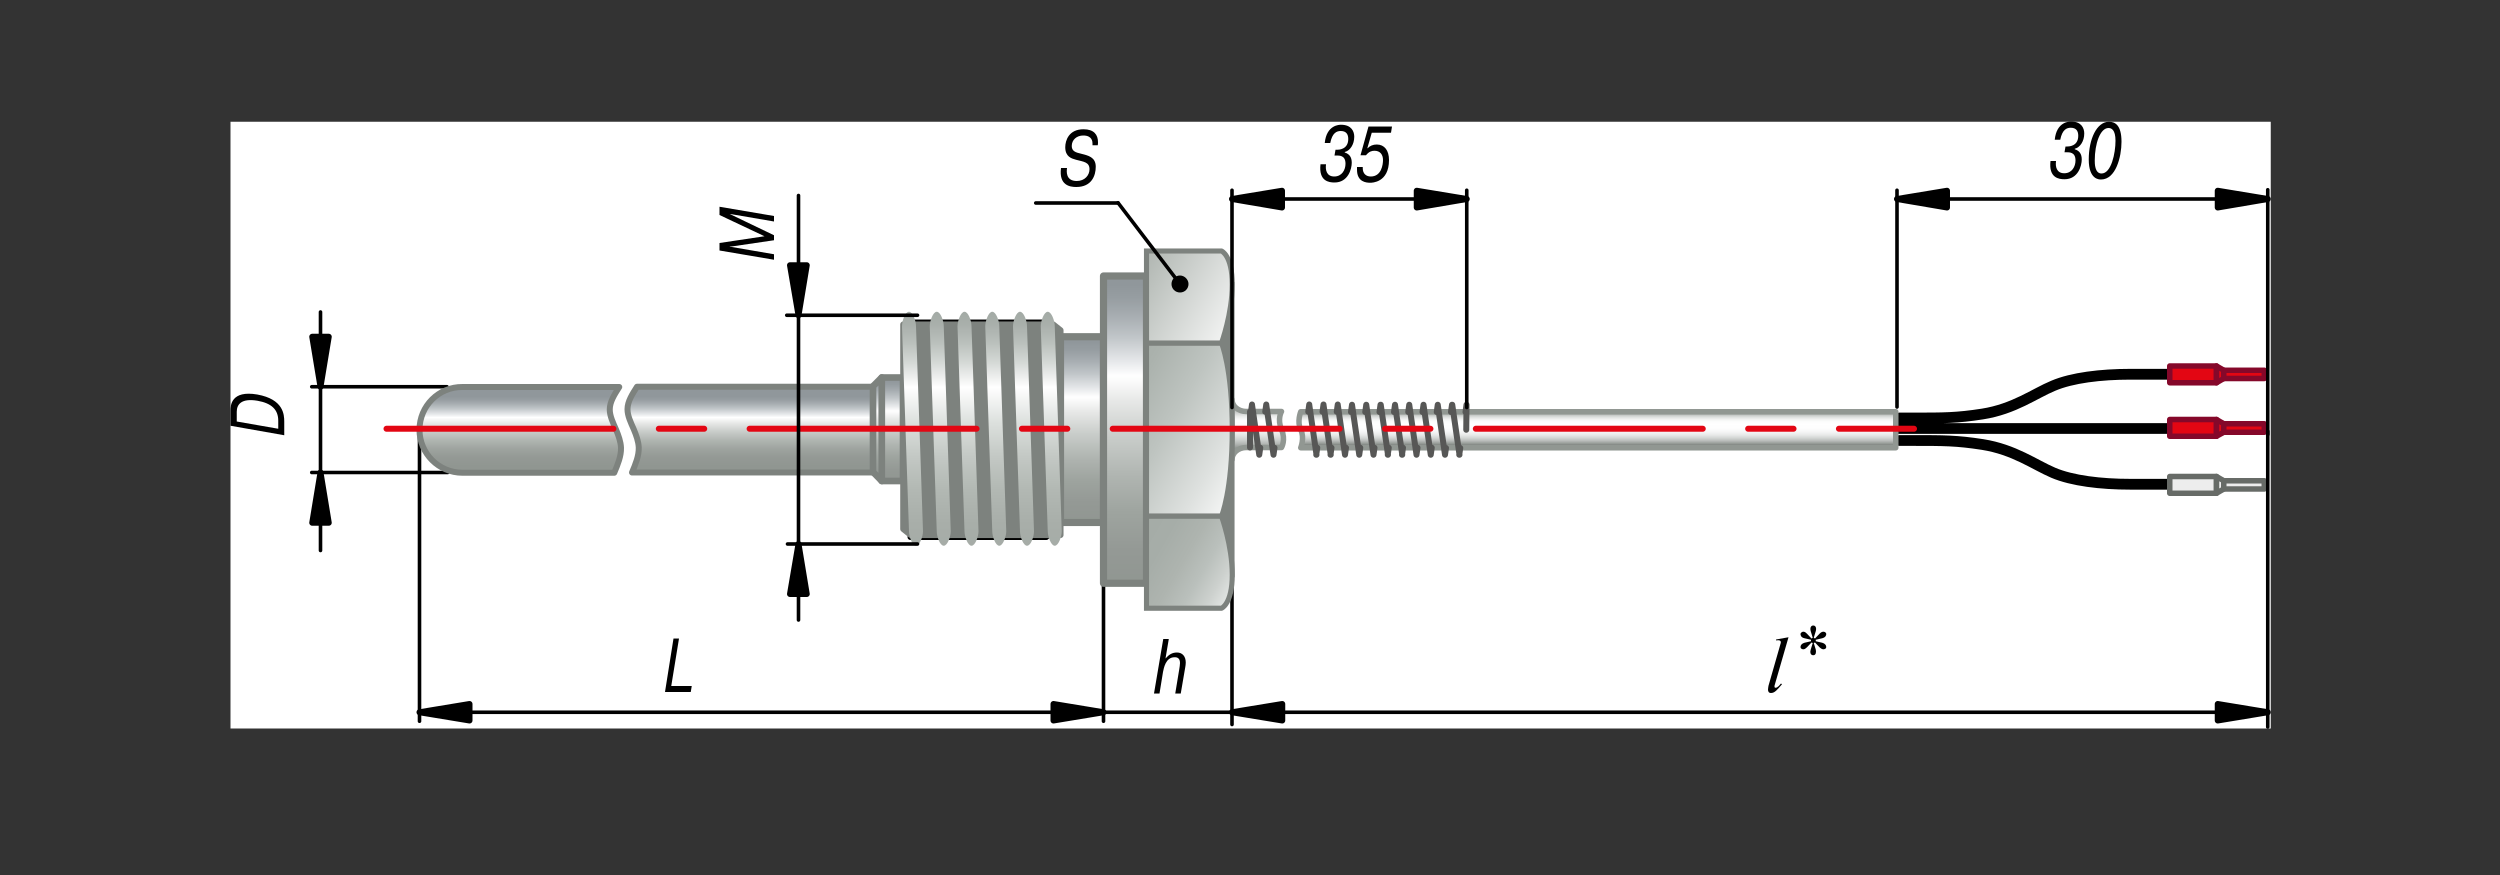 <?xml version="1.0" encoding="UTF-8"?> <svg xmlns="http://www.w3.org/2000/svg" xmlns:xlink="http://www.w3.org/1999/xlink" version="1.1" id="Слой_1" x="0px" y="0px" width="1000px" height="350px" viewBox="0 0 1000 350" xml:space="preserve"><rect x="0" y="0" width="1000" height="350" fill="#333333" stroke="none"/> <rect x="92.2" y="48.7" fill-rule="evenodd" clip-rule="evenodd" fill="#FFFFFF" width="816.1" height="242.7"></rect> <g> <path fill="none" stroke="#000000" stroke-width="4.313" stroke-linecap="round" stroke-linejoin="round" stroke-miterlimit="10" d=" M759.8,176.2h5.4c12.3,0,17.5,0,27.8,1.6c12.7,2,20.8,8.1,28.3,11.3c7.5,3.2,19,4.6,30.8,4.6h15.9 M759.8,167.2h5.4 c12.3,0,17.5,0,27.8-1.6c12.7-2,20.8-8.2,28.3-11.3c7.5-3.2,19-4.6,30.8-4.6h15.9 M757.8,171.4h110.1"></path> <g> <polygon fill="#EDEDED" points="867.9,197.3 886.6,197.3 886.6,197.2 886.6,190.6 867.9,190.6 "></polygon> <polygon fill="none" stroke="#676B67" stroke-width="2.199" stroke-linecap="round" stroke-linejoin="round" stroke-miterlimit="10" points=" 867.9,197.3 886.6,197.3 886.6,197.2 886.6,190.6 867.9,190.6 "></polygon> <polygon fill="#EDEDED" points="889.5,192.3 886.6,190.6 886.6,197.3 889.5,195.6 889.5,195 "></polygon> <polygon fill="none" stroke="#676B67" stroke-width="2.199" stroke-linecap="round" stroke-linejoin="round" stroke-miterlimit="10" points=" 889.5,192.3 886.6,190.6 886.6,197.3 889.5,195.6 889.5,195 "></polygon> <polyline fill="#EDEDED" points="889.5,195.6 905.7,195.6 905.7,195 905.7,192.3 889.5,192.3 889.5,195 "></polyline> <polyline fill="none" stroke="#676B67" stroke-width="2.199" stroke-linecap="round" stroke-linejoin="round" stroke-miterlimit="10" points=" 889.5,195.6 905.7,195.6 905.7,195 905.7,192.3 889.5,192.3 889.5,195 "></polyline> </g> <polygon fill="#E30613" points="867.9,167.8 886.6,167.8 886.6,168 886.6,174.5 867.9,174.5 "></polygon> <polygon fill="none" stroke="#85082A" stroke-width="2.199" stroke-linecap="round" stroke-linejoin="round" stroke-miterlimit="10" points=" 867.9,167.8 886.6,167.8 886.6,168 886.6,174.5 867.9,174.5 "></polygon> <polygon fill="#E30613" points="889.5,172.9 886.6,174.5 886.6,167.8 889.5,169.5 889.5,170.1 "></polygon> <polygon fill="none" stroke="#85082A" stroke-width="2.199" stroke-linecap="round" stroke-linejoin="round" stroke-miterlimit="10" points=" 889.5,172.9 886.6,174.5 886.6,167.8 889.5,169.5 889.5,170.1 "></polygon> <polyline fill="#E30613" points="889.5,169.5 905.7,169.5 905.7,170.1 905.7,172.9 889.5,172.9 889.5,170.1 "></polyline> <polyline fill="none" stroke="#85082A" stroke-width="2.199" stroke-linecap="round" stroke-linejoin="round" stroke-miterlimit="10" points=" 889.5,169.5 905.7,169.5 905.7,170.1 905.7,172.9 889.5,172.9 889.5,170.1 "></polyline> <polygon fill="#E30613" points="867.9,146.4 886.6,146.4 886.6,146.5 886.6,153.1 867.9,153.1 "></polygon> <polygon fill="none" stroke="#85082A" stroke-width="2.199" stroke-linecap="round" stroke-linejoin="round" stroke-miterlimit="10" points=" 867.9,146.4 886.6,146.4 886.6,146.5 886.6,153.1 867.9,153.1 "></polygon> <polygon fill="#E30613" points="889.5,151.4 886.6,153.1 886.6,146.4 889.5,148.1 889.5,148.7 "></polygon> <polygon fill="none" stroke="#85082A" stroke-width="2.199" stroke-linecap="round" stroke-linejoin="round" stroke-miterlimit="10" points=" 889.5,151.4 886.6,153.1 886.6,146.4 889.5,148.1 889.5,148.7 "></polygon> <polyline fill="#E30613" points="889.5,148.1 905.7,148.1 905.7,148.7 905.7,151.4 889.5,151.4 889.5,148.7 "></polyline> <polyline fill="none" stroke="#85082A" stroke-width="2.199" stroke-linecap="round" stroke-linejoin="round" stroke-miterlimit="10" points=" 889.5,148.1 905.7,148.1 905.7,148.7 905.7,151.4 889.5,151.4 889.5,148.7 "></polyline> </g> <g> <g> <defs> <path id="SVGID_155_" d="M520.3,171.9c1.6,3.2,0,7.2,0,7.2h238v-14.4l-238,0C520.3,164.7,518.6,168.7,520.3,171.9"></path> </defs> <clipPath id="SVGID_2_"> <use xlink:href="#SVGID_155_" overflow="visible"></use> </clipPath> <linearGradient id="SVGID_4_" gradientUnits="userSpaceOnUse" x1="-417.541" y1="-1115.832" x2="-411.903" y2="-1115.832" gradientTransform="matrix(0 -2.564 -2.564 0 -2222.641 -891.503)"> <stop offset="0" style="stop-color:#7D827D"></stop> <stop offset="6.741600e-02" style="stop-color:#7D827E"></stop> <stop offset="0.123" style="stop-color:#9A9F9B"></stop> <stop offset="0.194" style="stop-color:#BABDBB"></stop> <stop offset="0.269" style="stop-color:#D3D6D4"></stop> <stop offset="0.347" style="stop-color:#E7E8E7"></stop> <stop offset="0.431" style="stop-color:#F4F5F5"></stop> <stop offset="0.524" style="stop-color:#FDFDFD"></stop> <stop offset="0.644" style="stop-color:#FFFFFF"></stop> <stop offset="0.714" style="stop-color:#FCFDFC"></stop> <stop offset="0.771" style="stop-color:#F4F5F4"></stop> <stop offset="0.824" style="stop-color:#E5E7E6"></stop> <stop offset="0.875" style="stop-color:#D1D4D2"></stop> <stop offset="0.923" style="stop-color:#B7BAB8"></stop> <stop offset="0.97" style="stop-color:#969B97"></stop> <stop offset="1" style="stop-color:#7D827E"></stop> </linearGradient> <rect x="518.6" y="164.7" clip-path="url(#SVGID_2_)" fill="url(#SVGID_4_)" width="239.7" height="14.5"></rect> </g> <g> <defs> <rect id="SVGID_158_" x="92.2" y="48.7" width="816.1" height="242.7"></rect> </defs> <clipPath id="SVGID_6_"> <use xlink:href="#SVGID_158_" overflow="visible"></use> </clipPath> <path clip-path="url(#SVGID_6_)" fill="none" stroke="#919792" stroke-width="2.199" stroke-linecap="round" stroke-linejoin="round" d=" M520.3,179.1h238v-14.4l-238,0c0,0-1.6,4,0,7.2C521.9,175.1,520.3,179.1,520.3,179.1z"></path> </g> <g> <defs> <path id="SVGID_160_" d="M492.8,183.9c0-2.7,2.6-4.8,5.7-4.8h14.1c0,0,1.8-3.1,0-7.2c-1.8-4.2,0-7.2,0-7.2l-14.1,0 c-3.2,0-5.7-2.2-5.7-4.8V183.9z"></path> </defs> <clipPath id="SVGID_8_"> <use xlink:href="#SVGID_160_" overflow="visible"></use> </clipPath> <linearGradient id="SVGID_10_" gradientUnits="userSpaceOnUse" x1="-170.534" y1="-1044.892" x2="-164.896" y2="-1044.892" gradientTransform="matrix(0 -4.273 -4.273 0 -3961.404 -544.793)"> <stop offset="0" style="stop-color:#7D827D"></stop> <stop offset="0.157" style="stop-color:#7D827E"></stop> <stop offset="0.185" style="stop-color:#8C918D"></stop> <stop offset="0.257" style="stop-color:#B0B4B1"></stop> <stop offset="0.33" style="stop-color:#CDD0CE"></stop> <stop offset="0.405" style="stop-color:#E3E5E3"></stop> <stop offset="0.481" style="stop-color:#F3F4F3"></stop> <stop offset="0.559" style="stop-color:#FCFCFC"></stop> <stop offset="0.644" style="stop-color:#FFFFFF"></stop> <stop offset="0.677" style="stop-color:#F9FAFA"></stop> <stop offset="0.723" style="stop-color:#EAEBEA"></stop> <stop offset="0.778" style="stop-color:#CFD2D0"></stop> <stop offset="0.84" style="stop-color:#ABAFAC"></stop> <stop offset="0.904" style="stop-color:#7D827D"></stop> <stop offset="1" style="stop-color:#7D827D"></stop> </linearGradient> <rect x="492.8" y="159.8" clip-path="url(#SVGID_8_)" fill="url(#SVGID_10_)" width="21.6" height="24.1"></rect> </g> <g> <defs> <rect id="SVGID_163_" x="92.2" y="48.7" width="816.1" height="242.7"></rect> </defs> <clipPath id="SVGID_12_"> <use xlink:href="#SVGID_163_" overflow="visible"></use> </clipPath> <path clip-path="url(#SVGID_12_)" fill="none" stroke="#919792" stroke-width="2.199" stroke-linecap="round" stroke-linejoin="round" d=" M492.8,159.8c0,2.7,2.6,4.8,5.7,4.8l14.1,0c0,0-1.8,3,0,7.2c1.8,4.2,0,7.2,0,7.2h-14.1c-3.2,0-5.7,2.2-5.7,4.8"></path> <line clip-path="url(#SVGID_12_)" fill="none" stroke="#000000" stroke-width="1.438" stroke-linecap="round" stroke-linejoin="round" x1="167.8" y1="284.9" x2="441.4" y2="284.9"></line> <polygon clip-path="url(#SVGID_12_)" points="124.9,134.7 131.5,134.7 128.2,154.7 "></polygon> <polygon clip-path="url(#SVGID_12_)" fill="none" stroke="#000000" stroke-width="2.396" stroke-linecap="round" stroke-linejoin="round" points=" 124.9,134.7 131.5,134.7 128.2,154.7 "></polygon> <path clip-path="url(#SVGID_12_)" fill="none" stroke="#000000" stroke-width="1.438" stroke-linecap="round" stroke-linejoin="round" d=" M178.8,154.7h-54.1 M179.1,189h-54.4 M128.2,124.8v95.4"></path> <polygon clip-path="url(#SVGID_12_)" points="124.9,209.1 131.5,209.1 128.2,189 "></polygon> <polygon clip-path="url(#SVGID_12_)" fill="none" stroke="#000000" stroke-width="2.396" stroke-linecap="round" stroke-linejoin="round" points=" 124.9,209.1 131.5,209.1 128.2,189 "></polygon> <line clip-path="url(#SVGID_12_)" fill="none" stroke="#000000" stroke-width="1.438" stroke-linecap="round" stroke-linejoin="round" x1="167.8" y1="171.9" x2="167.8" y2="288.5"></line> <polygon clip-path="url(#SVGID_12_)" points="187.8,281.6 187.8,288.2 167.8,284.9 "></polygon> <polygon clip-path="url(#SVGID_12_)" fill="none" stroke="#000000" stroke-width="2.396" stroke-linecap="round" stroke-linejoin="round" points=" 187.8,281.6 187.8,288.2 167.8,284.9 "></polygon> <polygon clip-path="url(#SVGID_12_)" points="421.4,281.6 421.4,288.2 441.4,284.9 "></polygon> <polygon clip-path="url(#SVGID_12_)" fill="none" stroke="#000000" stroke-width="2.396" stroke-linecap="round" stroke-linejoin="round" points=" 421.4,281.6 421.4,288.2 441.4,284.9 "></polygon> <path clip-path="url(#SVGID_12_)" fill="none" stroke="#000000" stroke-width="1.438" stroke-linecap="round" stroke-linejoin="round" d=" M441.4,284.9h465.7 M441.4,233.4v55.1"></path> <polygon clip-path="url(#SVGID_12_)" points="512.9,281.6 512.9,288.2 492.8,284.9 "></polygon> <polygon clip-path="url(#SVGID_12_)" fill="none" stroke="#000000" stroke-width="2.396" stroke-linecap="round" stroke-linejoin="round" points=" 512.9,281.6 512.9,288.2 492.8,284.9 "></polygon> <path clip-path="url(#SVGID_12_)" d="M467.5,255.7l-1.3,7.7c1.4-1.6,2.7-2.4,4.6-2.4c2.1,0,3.5,1.5,3.5,4c0,0.6-0.1,1.4-0.2,1.9 l-1.8,10.5h-2.2l1.6-9.7c0.1-0.6,0.3-1.9,0.3-2.5c0-2.4-1.7-2.3-2.2-2.3c-3.6,0-4.3,4.5-4.6,5.9l-1.4,8.6h-2.2l3.7-21.8H467.5z"></path> <path clip-path="url(#SVGID_12_)" fill="none" stroke="#000000" stroke-width="1.438" stroke-linecap="round" stroke-linejoin="round" d=" M907.1,172.5v118.3 M492.8,233.3v56.5"></path> <polygon clip-path="url(#SVGID_12_)" points="887.1,281.6 887.1,288.2 907.1,284.9 "></polygon> <polygon clip-path="url(#SVGID_12_)" fill="none" stroke="#000000" stroke-width="2.396" stroke-linecap="round" stroke-linejoin="round" points=" 887.1,281.6 887.1,288.2 907.1,284.9 "></polygon> <line clip-path="url(#SVGID_12_)" fill="none" stroke="#000000" stroke-width="1.438" stroke-linecap="round" stroke-linejoin="round" x1="907.1" y1="173.8" x2="907.1" y2="75.9"></line> </g> <g> <defs> <path id="SVGID_165_" d="M184.9,154.7c-9.5,0-17.2,7.7-17.2,17.2c0,9.5,7.7,17.2,17.2,17.2h60.7c1.4-3.3,2.8-6.7,2.7-10 c-0.1-2.4-1-4.9-2-7.3c-1.2-2.7-2.5-5.4-2.5-8c0-3.1,1.9-6,3.8-9H184.9z"></path> </defs> <clipPath id="SVGID_14_"> <use xlink:href="#SVGID_165_" overflow="visible"></use> </clipPath> <linearGradient id="SVGID_16_" gradientUnits="userSpaceOnUse" x1="-60.131" y1="-992.532" x2="-54.493" y2="-992.532" gradientTransform="matrix(0 -6.087 -6.087 0 -5832.974 -176.942)"> <stop offset="0" style="stop-color:#909691"></stop> <stop offset="7.909600e-02" style="stop-color:#909691"></stop> <stop offset="0.18" style="stop-color:#949995"></stop> <stop offset="0.28" style="stop-color:#9EA49F"></stop> <stop offset="0.379" style="stop-color:#B0B5B1"></stop> <stop offset="0.479" style="stop-color:#C8CCC9"></stop> <stop offset="0.578" style="stop-color:#E7E8E7"></stop> <stop offset="0.644" style="stop-color:#FFFFFF"></stop> <stop offset="0.683" style="stop-color:#E6E8EA"></stop> <stop offset="0.746" style="stop-color:#C1C6C9"></stop> <stop offset="0.804" style="stop-color:#A7ADB1"></stop> <stop offset="0.853" style="stop-color:#969DA1"></stop> <stop offset="0.887" style="stop-color:#90979B"></stop> <stop offset="1" style="stop-color:#90979B"></stop> </linearGradient> <rect x="167.8" y="154.7" clip-path="url(#SVGID_14_)" fill="url(#SVGID_16_)" width="80.6" height="34.3"></rect> </g> <g> <defs> <rect id="SVGID_168_" x="92.2" y="48.7" width="816.1" height="242.7"></rect> </defs> <clipPath id="SVGID_18_"> <use xlink:href="#SVGID_168_" overflow="visible"></use> </clipPath> <path clip-path="url(#SVGID_18_)" fill="none" stroke="#7D827E" stroke-width="2.396" stroke-linecap="round" stroke-linejoin="round" d=" M167.8,171.9c0,9.5,7.7,17.2,17.2,17.2h60.7c1.4-3.3,2.8-6.7,2.7-10c-0.1-2.4-1-4.9-2-7.3c-1.2-2.7-2.5-5.4-2.5-8 c0-3.1,1.9-6,3.8-9h-62.7C175.5,154.7,167.8,162.4,167.8,171.9"></path> </g> <g> <defs> <path id="SVGID_170_" d="M254.8,154.7c-1.9,3-3.8,5.9-3.8,9c0,2.6,1.3,5.3,2.5,8c1,2.4,1.9,4.9,2,7.3c0.1,3.3-1.3,6.7-2.7,10 h96.4v-34.3H254.8z"></path> </defs> <clipPath id="SVGID_20_"> <use xlink:href="#SVGID_170_" overflow="visible"></use> </clipPath> <linearGradient id="SVGID_22_" gradientUnits="userSpaceOnUse" x1="-60.131" y1="-1004.957" x2="-54.493" y2="-1004.957" gradientTransform="matrix(0 -6.087 -6.087 0 -5816.654 -176.942)"> <stop offset="0" style="stop-color:#909691"></stop> <stop offset="7.909600e-02" style="stop-color:#909691"></stop> <stop offset="0.18" style="stop-color:#949995"></stop> <stop offset="0.28" style="stop-color:#9EA49F"></stop> <stop offset="0.379" style="stop-color:#B0B5B1"></stop> <stop offset="0.479" style="stop-color:#C8CCC9"></stop> <stop offset="0.578" style="stop-color:#E7E8E7"></stop> <stop offset="0.644" style="stop-color:#FFFFFF"></stop> <stop offset="0.683" style="stop-color:#E6E8EA"></stop> <stop offset="0.746" style="stop-color:#C1C6C9"></stop> <stop offset="0.804" style="stop-color:#A7ADB1"></stop> <stop offset="0.853" style="stop-color:#969DA1"></stop> <stop offset="0.887" style="stop-color:#90979B"></stop> <stop offset="1" style="stop-color:#90979B"></stop> </linearGradient> <rect x="250.9" y="154.7" clip-path="url(#SVGID_20_)" fill="url(#SVGID_22_)" width="98.3" height="34.3"></rect> </g> <g> <defs> <rect id="SVGID_173_" x="92.2" y="48.7" width="816.1" height="242.7"></rect> </defs> <clipPath id="SVGID_24_"> <use xlink:href="#SVGID_173_" overflow="visible"></use> </clipPath> <path clip-path="url(#SVGID_24_)" fill="none" stroke="#7D827E" stroke-width="2.396" stroke-linecap="round" stroke-linejoin="round" d=" M349.2,189h-96.4c1.4-3.3,2.8-6.7,2.7-10c-0.1-2.4-1-4.9-2-7.3c-1.2-2.7-2.5-5.4-2.5-8c0-3.1,1.9-6,3.8-9h94.4"></path> <path clip-path="url(#SVGID_24_)" fill="none" stroke="#575756" stroke-width="2.396" stroke-linecap="round" stroke-linejoin="round" d=" M566.6,181.9l0.4-2.8 M569.4,161.9l2.9,20 M572.3,181.9l0.4-2.8 M575.1,161.9l2.9,20 M578,181.9l0.4-2.7 M583.7,181.9l0.4-2.7 M569,164.8l0.4-2.9 M574.7,164.8l0.4-2.9 M580.4,164.8l0.4-2.9 M580.9,161.9l2.9,20 M540.8,161.9l2.9,20 M543.7,181.9l0.4-2.8 M546.5,161.9l2.9,20 M549.4,181.9l0.4-2.8 M552.3,161.9l2.9,20 M555.1,181.9l0.4-2.8 M558,161.9l2.9,20 M560.8,181.9l0.4-2.8 M540.4,164.8l0.4-2.9 M546.1,164.8l0.4-2.9 M551.8,164.8l0.4-2.9 M557.6,164.8l0.4-2.9 M563.3,164.8l0.4-2.9 M563.7,161.9l2.9,20 M523.3,164.7l0.4-2.9 M523.7,161.9l2.9,20 M526.5,181.9l0.4-2.8 M529.4,161.9l2.9,20 M532.2,181.9l0.4-2.8 M535.1,161.9l2.9,20 M529,164.7l0.4-2.9 M534.7,164.7l0.4-2.9 M500.4,164.7l0.4-2.9 M500.8,161.9l2.9,20 M503.7,181.9l0.4-2.8 M506.5,161.9l2.9,20 M509.4,181.9l0.4-2.8 M500,164.7V179 M506.1,164.7l0.4-2.9 M538,181.9l0.4-2.8 M586.6,161.9l-0.1,10 M586.2,164.8l0.4-2.9"></path> <path clip-path="url(#SVGID_24_)" fill="none" stroke="#000000" stroke-width="2.396" stroke-linecap="round" stroke-linejoin="round" d=" M364.2,129h54.3 M364.2,214.8h54.3"></path> <path clip-path="url(#SVGID_24_)" d="M709.8,274.3c0,0.1,0,0.3,0,0.4c0,0.2,0.1,0.4,0.5,0.4c0.1,0,0.8,0,2.1-1.7l0.4,0.3 c-1.9,2.2-2.9,3.5-4.4,3.5c-0.9,0-1.2-0.6-1.2-1.4c0-0.7,0.2-1.2,0.2-1.5l4.9-17.1c0.2-0.6-0.2-1.1-0.9-1.1c-0.1,0-0.6,0-0.9,0.1 l-0.1-0.4l5-0.9L709.8,274.3z"></path> <path clip-path="url(#SVGID_24_)" d="M724.3,252.5c-0.4-1.4,0.1-2.3,1-2.3c0.9,0,1.4,0.9,1,2.3l-0.8,2.6l0.5,0.3l1.8-1.9 c0.2-0.2,0.7-0.7,1.3-0.8c0.2,0,0.3,0,0.5,0c0.6,0.1,0.9,0.6,0.9,0.9c0,0.5-0.2,1.3-1.6,1.7l-2.6,0.6v0.6l2.6,0.6 c1.1,0.3,1.6,1,1.6,1.7s-0.6,0.8-0.9,0.9c-0.2,0-0.3,0-0.5,0c-0.4-0.1-0.8-0.3-1.3-0.8l-1.8-1.9l-0.5,0.2l0.8,2.6 c0.2,0.8,0.2,2.3-1,2.3c-1.3,0-1.3-1.5-1-2.3l0.8-2.6l-0.5-0.2l-1.8,1.9c-0.3,0.3-0.8,0.7-1.2,0.8c-0.2,0-0.4,0-0.5,0 c-0.3-0.1-0.9-0.2-0.9-0.9s0.5-1.4,1.6-1.7l2.6-0.6v-0.6l-2.6-0.6c-1.4-0.3-1.6-1.2-1.6-1.7c0-0.3,0.3-0.7,0.9-0.9 c0.2,0,0.4,0,0.5,0c0.5,0.1,0.9,0.5,1.2,0.8l1.8,1.9l0.5-0.3L724.3,252.5z"></path> <polygon clip-path="url(#SVGID_24_)" points="276.3,276.8 266,276.8 269.4,255.4 271.6,255.4 268.5,274.4 276.7,274.4 "></polygon> <path clip-path="url(#SVGID_24_)" d="M92.2,164.1c0-1.8,0.2-8.1,10.7-6.3c10.5,1.9,10.8,8,10.8,10.9v5.4l-21.5-3.8V164.1z M111.3,171.5v-3.2c0-4.4-2.6-7-8.3-8c-6.5-1.1-8.3,1.5-8.3,4.4v3.9L111.3,171.5z"></path> </g> <g> <defs> <rect id="SVGID_175_" x="424.2" y="134.7" width="17.2" height="74.3"></rect> </defs> <clipPath id="SVGID_26_"> <use xlink:href="#SVGID_175_" overflow="visible"></use> </clipPath> <linearGradient id="SVGID_28_" gradientUnits="userSpaceOnUse" x1="101.645" y1="-1010.694" x2="107.283" y2="-1010.694" gradientTransform="matrix(0 -16.093 -16.093 0 -15832.598 1853.056)"> <stop offset="0" style="stop-color:#909691"></stop> <stop offset="7.909600e-02" style="stop-color:#909691"></stop> <stop offset="0.18" style="stop-color:#949995"></stop> <stop offset="0.28" style="stop-color:#9EA49F"></stop> <stop offset="0.379" style="stop-color:#B0B5B1"></stop> <stop offset="0.479" style="stop-color:#C8CCC9"></stop> <stop offset="0.578" style="stop-color:#E7E8E7"></stop> <stop offset="0.644" style="stop-color:#FFFFFF"></stop> <stop offset="0.683" style="stop-color:#E6E8EA"></stop> <stop offset="0.746" style="stop-color:#C1C6C9"></stop> <stop offset="0.804" style="stop-color:#A7ADB1"></stop> <stop offset="0.853" style="stop-color:#969DA1"></stop> <stop offset="0.887" style="stop-color:#90979B"></stop> <stop offset="1" style="stop-color:#90979B"></stop> </linearGradient> <rect x="424.2" y="134.7" clip-path="url(#SVGID_26_)" fill="url(#SVGID_28_)" width="17.2" height="74.3"></rect> </g> <g> <defs> <rect id="SVGID_178_" x="92.2" y="48.7" width="816.1" height="242.7"></rect> </defs> <clipPath id="SVGID_30_"> <use xlink:href="#SVGID_178_" overflow="visible"></use> </clipPath> <rect x="424.2" y="134.7" clip-path="url(#SVGID_30_)" fill="none" stroke="#7D827E" stroke-width="2.876" stroke-linecap="round" stroke-linejoin="round" width="17.2" height="74.3"></rect> </g> <g> <defs> <rect id="SVGID_180_" x="441.4" y="110.4" width="17.2" height="122.9"></rect> </defs> <clipPath id="SVGID_32_"> <use xlink:href="#SVGID_180_" overflow="visible"></use> </clipPath> <linearGradient id="SVGID_34_" gradientUnits="userSpaceOnUse" x1="140.541" y1="-1008.288" x2="146.179" y2="-1008.288" gradientTransform="matrix(0 -26.613 -26.613 0 -26384.121 3987.204)"> <stop offset="0" style="stop-color:#909691"></stop> <stop offset="7.909600e-02" style="stop-color:#909691"></stop> <stop offset="0.18" style="stop-color:#949995"></stop> <stop offset="0.28" style="stop-color:#9EA49F"></stop> <stop offset="0.379" style="stop-color:#B0B5B1"></stop> <stop offset="0.479" style="stop-color:#C8CCC9"></stop> <stop offset="0.578" style="stop-color:#E7E8E7"></stop> <stop offset="0.644" style="stop-color:#FFFFFF"></stop> <stop offset="0.683" style="stop-color:#E6E8EA"></stop> <stop offset="0.746" style="stop-color:#C1C6C9"></stop> <stop offset="0.804" style="stop-color:#A7ADB1"></stop> <stop offset="0.853" style="stop-color:#969DA1"></stop> <stop offset="0.887" style="stop-color:#90979B"></stop> <stop offset="1" style="stop-color:#90979B"></stop> </linearGradient> <rect x="441.4" y="110.4" clip-path="url(#SVGID_32_)" fill="url(#SVGID_34_)" width="17.2" height="122.9"></rect> </g> <g> <defs> <rect id="SVGID_183_" x="92.2" y="48.7" width="816.1" height="242.7"></rect> </defs> <clipPath id="SVGID_36_"> <use xlink:href="#SVGID_183_" overflow="visible"></use> </clipPath> <rect x="441.4" y="110.4" clip-path="url(#SVGID_36_)" fill="none" stroke="#7D827E" stroke-width="2.876" stroke-linecap="round" stroke-linejoin="round" width="17.2" height="122.9"></rect> </g> <g> <defs> <rect id="SVGID_185_" x="352.7" y="151" width="8.5" height="41.5"></rect> </defs> <clipPath id="SVGID_38_"> <use xlink:href="#SVGID_185_" overflow="visible"></use> </clipPath> <linearGradient id="SVGID_39_" gradientUnits="userSpaceOnUse" x1="23.566" y1="-1009.639" x2="29.204" y2="-1009.639" gradientTransform="matrix(0 -8.972 -8.972 0 -8701.644 408.413)"> <stop offset="0" style="stop-color:#909691"></stop> <stop offset="7.909600e-02" style="stop-color:#909691"></stop> <stop offset="0.18" style="stop-color:#949995"></stop> <stop offset="0.28" style="stop-color:#9EA49F"></stop> <stop offset="0.379" style="stop-color:#B0B5B1"></stop> <stop offset="0.479" style="stop-color:#C8CCC9"></stop> <stop offset="0.578" style="stop-color:#E7E8E7"></stop> <stop offset="0.644" style="stop-color:#FFFFFF"></stop> <stop offset="0.683" style="stop-color:#E6E8EA"></stop> <stop offset="0.746" style="stop-color:#C1C6C9"></stop> <stop offset="0.804" style="stop-color:#A7ADB1"></stop> <stop offset="0.853" style="stop-color:#969DA1"></stop> <stop offset="0.887" style="stop-color:#90979B"></stop> <stop offset="1" style="stop-color:#90979B"></stop> </linearGradient> <rect x="352.7" y="151" clip-path="url(#SVGID_38_)" fill="url(#SVGID_39_)" width="8.5" height="41.5"></rect> </g> <g> <defs> <rect id="SVGID_188_" x="92.2" y="48.7" width="816.1" height="242.7"></rect> </defs> <clipPath id="SVGID_41_"> <use xlink:href="#SVGID_188_" overflow="visible"></use> </clipPath> <rect x="352.7" y="151" clip-path="url(#SVGID_41_)" fill="none" stroke="#7D827E" stroke-width="2.65" stroke-linecap="round" stroke-linejoin="round" width="8.5" height="41.4"></rect> </g> <g> <defs> <polygon id="SVGID_190_" points="349.2,154.5 349.2,188.8 352.7,192.4 352.7,151 "></polygon> </defs> <clipPath id="SVGID_43_"> <use xlink:href="#SVGID_190_" overflow="visible"></use> </clipPath> <linearGradient id="SVGID_44_" gradientUnits="userSpaceOnUse" x1="23.566" y1="-1009.084" x2="29.204" y2="-1009.084" gradientTransform="matrix(0 -8.972 -8.972 0 -8702.717 408.413)"> <stop offset="0" style="stop-color:#909691"></stop> <stop offset="7.909600e-02" style="stop-color:#909691"></stop> <stop offset="0.18" style="stop-color:#949995"></stop> <stop offset="0.28" style="stop-color:#9EA49F"></stop> <stop offset="0.379" style="stop-color:#B0B5B1"></stop> <stop offset="0.479" style="stop-color:#C8CCC9"></stop> <stop offset="0.578" style="stop-color:#E7E8E7"></stop> <stop offset="0.644" style="stop-color:#FFFFFF"></stop> <stop offset="0.683" style="stop-color:#E6E8EA"></stop> <stop offset="0.746" style="stop-color:#C1C6C9"></stop> <stop offset="0.804" style="stop-color:#A7ADB1"></stop> <stop offset="0.853" style="stop-color:#969DA1"></stop> <stop offset="0.887" style="stop-color:#90979B"></stop> <stop offset="1" style="stop-color:#90979B"></stop> </linearGradient> <rect x="349.2" y="151" clip-path="url(#SVGID_43_)" fill="url(#SVGID_44_)" width="3.6" height="41.5"></rect> </g> <g> <defs> <rect id="SVGID_193_" x="92.2" y="48.7" width="816.1" height="242.7"></rect> </defs> <clipPath id="SVGID_46_"> <use xlink:href="#SVGID_193_" overflow="visible"></use> </clipPath> <polygon clip-path="url(#SVGID_46_)" fill="none" stroke="#7D827E" stroke-width="2.65" stroke-linecap="round" stroke-linejoin="round" points=" 349.2,188.8 352.7,192.4 352.7,151 349.2,154.5 "></polygon> <polygon clip-path="url(#SVGID_46_)" fill="#7D827E" points="361.3,211.6 364.3,214 424.2,214 424.2,132.1 421.3,129.8 361.3,129.8 "></polygon> <polygon clip-path="url(#SVGID_46_)" fill="none" stroke="#7D827E" stroke-width="2.43" stroke-linecap="round" stroke-linejoin="round" points=" 361.3,211.6 364.3,214 424.2,214 424.2,132.1 421.3,129.8 361.3,129.8 "></polygon> </g> <g> <defs> <path id="SVGID_195_" d="M360.8,130.5l2.8,82c0,2.2,1.3,5.8,2.8,5.8c1.5,0,2.8-3.7,2.8-5.8l-2.8-82c0-2.2-1.3-5.8-2.8-5.8 C362,124.7,360.8,128.4,360.8,130.5"></path> </defs> <clipPath id="SVGID_48_"> <use xlink:href="#SVGID_195_" overflow="visible"></use> </clipPath> <linearGradient id="SVGID_50_" gradientUnits="userSpaceOnUse" x1="126.378" y1="-1007.766" x2="132.016" y2="-1007.766" gradientTransform="matrix(0 -21.502 -14.166 0 -13910.611 2950.292)"> <stop offset="0" style="stop-color:#A4ABA6"></stop> <stop offset="7.909600e-02" style="stop-color:#A4ABA6"></stop> <stop offset="0.194" style="stop-color:#A8AEA9"></stop> <stop offset="0.305" style="stop-color:#B2B8B3"></stop> <stop offset="0.415" style="stop-color:#C3C8C4"></stop> <stop offset="0.523" style="stop-color:#DBDFDC"></stop> <stop offset="0.63" style="stop-color:#FBFBFB"></stop> <stop offset="0.644" style="stop-color:#FFFFFF"></stop> <stop offset="0.651" style="stop-color:#FBFBFB"></stop> <stop offset="0.725" style="stop-color:#D5D9D6"></stop> <stop offset="0.791" style="stop-color:#BAC0BC"></stop> <stop offset="0.847" style="stop-color:#AAB0AC"></stop> <stop offset="0.887" style="stop-color:#A4ABA6"></stop> <stop offset="1" style="stop-color:#A4ABA6"></stop> </linearGradient> <rect x="360.8" y="124.7" clip-path="url(#SVGID_48_)" fill="url(#SVGID_50_)" width="8.4" height="93.7"></rect> </g> <g> <defs> <path id="SVGID_198_" d="M371.9,130.5l2.8,82c0,2.2,1.3,5.8,2.8,5.8c1.5,0,2.8-3.7,2.8-5.8l-2.8-82c0-2.2-1.3-5.8-2.8-5.8 C373.2,124.7,371.9,128.4,371.9,130.5"></path> </defs> <clipPath id="SVGID_52_"> <use xlink:href="#SVGID_198_" overflow="visible"></use> </clipPath> <linearGradient id="SVGID_54_" gradientUnits="userSpaceOnUse" x1="126.378" y1="-1008.411" x2="132.016" y2="-1008.411" gradientTransform="matrix(0 -21.502 -14.166 0 -13908.642 2950.292)"> <stop offset="0" style="stop-color:#A4ABA6"></stop> <stop offset="7.909600e-02" style="stop-color:#A4ABA6"></stop> <stop offset="0.194" style="stop-color:#A8AEA9"></stop> <stop offset="0.305" style="stop-color:#B2B8B3"></stop> <stop offset="0.415" style="stop-color:#C3C8C4"></stop> <stop offset="0.523" style="stop-color:#DBDFDC"></stop> <stop offset="0.63" style="stop-color:#FBFBFB"></stop> <stop offset="0.644" style="stop-color:#FFFFFF"></stop> <stop offset="0.651" style="stop-color:#FBFBFB"></stop> <stop offset="0.725" style="stop-color:#D5D9D6"></stop> <stop offset="0.791" style="stop-color:#BAC0BC"></stop> <stop offset="0.847" style="stop-color:#AAB0AC"></stop> <stop offset="0.887" style="stop-color:#A4ABA6"></stop> <stop offset="1" style="stop-color:#A4ABA6"></stop> </linearGradient> <rect x="371.9" y="124.7" clip-path="url(#SVGID_52_)" fill="url(#SVGID_54_)" width="8.4" height="93.7"></rect> </g> <g> <defs> <path id="SVGID_201_" d="M383,130.5l2.8,82c0,2.1,1.3,5.8,2.8,5.8c1.5,0,2.8-3.7,2.8-5.8l-2.8-82c0-2.2-1.3-5.8-2.8-5.8 C384.3,124.7,383,128.4,383,130.5"></path> </defs> <clipPath id="SVGID_56_"> <use xlink:href="#SVGID_201_" overflow="visible"></use> </clipPath> <linearGradient id="SVGID_57_" gradientUnits="userSpaceOnUse" x1="126.378" y1="-1009.056" x2="132.016" y2="-1009.056" gradientTransform="matrix(0 -21.502 -14.166 0 -13906.671 2950.292)"> <stop offset="0" style="stop-color:#A4ABA6"></stop> <stop offset="7.909600e-02" style="stop-color:#A4ABA6"></stop> <stop offset="0.194" style="stop-color:#A8AEA9"></stop> <stop offset="0.305" style="stop-color:#B2B8B3"></stop> <stop offset="0.415" style="stop-color:#C3C8C4"></stop> <stop offset="0.523" style="stop-color:#DBDFDC"></stop> <stop offset="0.63" style="stop-color:#FBFBFB"></stop> <stop offset="0.644" style="stop-color:#FFFFFF"></stop> <stop offset="0.651" style="stop-color:#FBFBFB"></stop> <stop offset="0.725" style="stop-color:#D5D9D6"></stop> <stop offset="0.791" style="stop-color:#BAC0BC"></stop> <stop offset="0.847" style="stop-color:#AAB0AC"></stop> <stop offset="0.887" style="stop-color:#A4ABA6"></stop> <stop offset="1" style="stop-color:#A4ABA6"></stop> </linearGradient> <rect x="383" y="124.7" clip-path="url(#SVGID_56_)" fill="url(#SVGID_57_)" width="8.4" height="93.7"></rect> </g> <g> <defs> <path id="SVGID_204_" d="M394.1,130.5l2.8,82c0,2.1,1.3,5.8,2.8,5.8c1.5,0,2.8-3.7,2.8-5.8l-2.8-82c0-2.2-1.3-5.8-2.8-5.8 S394.1,128.4,394.1,130.5"></path> </defs> <clipPath id="SVGID_59_"> <use xlink:href="#SVGID_204_" overflow="visible"></use> </clipPath> <linearGradient id="SVGID_61_" gradientUnits="userSpaceOnUse" x1="126.378" y1="-1009.702" x2="132.016" y2="-1009.702" gradientTransform="matrix(0 -21.502 -14.166 0 -13904.7 2950.292)"> <stop offset="0" style="stop-color:#A4ABA6"></stop> <stop offset="7.909600e-02" style="stop-color:#A4ABA6"></stop> <stop offset="0.194" style="stop-color:#A8AEA9"></stop> <stop offset="0.305" style="stop-color:#B2B8B3"></stop> <stop offset="0.415" style="stop-color:#C3C8C4"></stop> <stop offset="0.523" style="stop-color:#DBDFDC"></stop> <stop offset="0.63" style="stop-color:#FBFBFB"></stop> <stop offset="0.644" style="stop-color:#FFFFFF"></stop> <stop offset="0.651" style="stop-color:#FBFBFB"></stop> <stop offset="0.725" style="stop-color:#D5D9D6"></stop> <stop offset="0.791" style="stop-color:#BAC0BC"></stop> <stop offset="0.847" style="stop-color:#AAB0AC"></stop> <stop offset="0.887" style="stop-color:#A4ABA6"></stop> <stop offset="1" style="stop-color:#A4ABA6"></stop> </linearGradient> <rect x="394.1" y="124.7" clip-path="url(#SVGID_59_)" fill="url(#SVGID_61_)" width="8.4" height="93.7"></rect> </g> <g> <defs> <path id="SVGID_207_" d="M405.2,130.5l2.8,82c0,2.1,1.3,5.8,2.8,5.8c1.6,0,2.8-3.7,2.8-5.8l-2.8-82c0-2.2-1.3-5.8-2.8-5.8 C406.5,124.7,405.2,128.4,405.2,130.5"></path> </defs> <clipPath id="SVGID_62_"> <use xlink:href="#SVGID_207_" overflow="visible"></use> </clipPath> <linearGradient id="SVGID_64_" gradientUnits="userSpaceOnUse" x1="126.378" y1="-1010.347" x2="132.016" y2="-1010.347" gradientTransform="matrix(0 -21.502 -14.166 0 -13902.729 2950.292)"> <stop offset="0" style="stop-color:#A4ABA6"></stop> <stop offset="7.909600e-02" style="stop-color:#A4ABA6"></stop> <stop offset="0.194" style="stop-color:#A8AEA9"></stop> <stop offset="0.305" style="stop-color:#B2B8B3"></stop> <stop offset="0.415" style="stop-color:#C3C8C4"></stop> <stop offset="0.523" style="stop-color:#DBDFDC"></stop> <stop offset="0.63" style="stop-color:#FBFBFB"></stop> <stop offset="0.644" style="stop-color:#FFFFFF"></stop> <stop offset="0.651" style="stop-color:#FBFBFB"></stop> <stop offset="0.725" style="stop-color:#D5D9D6"></stop> <stop offset="0.791" style="stop-color:#BAC0BC"></stop> <stop offset="0.847" style="stop-color:#AAB0AC"></stop> <stop offset="0.887" style="stop-color:#A4ABA6"></stop> <stop offset="1" style="stop-color:#A4ABA6"></stop> </linearGradient> <rect x="405.2" y="124.7" clip-path="url(#SVGID_62_)" fill="url(#SVGID_64_)" width="8.4" height="93.7"></rect> </g> <g> <defs> <path id="SVGID_210_" d="M416.3,130.5l2.8,82c0,2.1,1.3,5.8,2.8,5.8c1.5,0,2.8-3.7,2.8-5.8l-2.8-82c0-2.2-1.3-5.8-2.8-5.8 C417.6,124.7,416.3,128.4,416.3,130.5"></path> </defs> <clipPath id="SVGID_66_"> <use xlink:href="#SVGID_210_" overflow="visible"></use> </clipPath> <linearGradient id="SVGID_67_" gradientUnits="userSpaceOnUse" x1="126.378" y1="-1010.992" x2="132.016" y2="-1010.992" gradientTransform="matrix(0 -21.502 -14.166 0 -13900.76 2950.292)"> <stop offset="0" style="stop-color:#A4ABA6"></stop> <stop offset="7.909600e-02" style="stop-color:#A4ABA6"></stop> <stop offset="0.194" style="stop-color:#A8AEA9"></stop> <stop offset="0.305" style="stop-color:#B2B8B3"></stop> <stop offset="0.415" style="stop-color:#C3C8C4"></stop> <stop offset="0.523" style="stop-color:#DBDFDC"></stop> <stop offset="0.63" style="stop-color:#FBFBFB"></stop> <stop offset="0.644" style="stop-color:#FFFFFF"></stop> <stop offset="0.651" style="stop-color:#FBFBFB"></stop> <stop offset="0.725" style="stop-color:#D5D9D6"></stop> <stop offset="0.791" style="stop-color:#BAC0BC"></stop> <stop offset="0.847" style="stop-color:#AAB0AC"></stop> <stop offset="0.887" style="stop-color:#A4ABA6"></stop> <stop offset="1" style="stop-color:#A4ABA6"></stop> </linearGradient> <rect x="416.3" y="124.7" clip-path="url(#SVGID_66_)" fill="url(#SVGID_67_)" width="8.4" height="93.7"></rect> </g> <g> <defs> <rect id="SVGID_213_" x="92.2" y="48.7" width="816.1" height="242.7"></rect> </defs> <clipPath id="SVGID_69_"> <use xlink:href="#SVGID_213_" overflow="visible"></use> </clipPath> <rect x="458.5" y="113.8" clip-path="url(#SVGID_69_)" fill="#7D827E" width="34.3" height="116.1"></rect> <rect x="458.5" y="113.8" clip-path="url(#SVGID_69_)" fill="none" stroke="#7D827E" stroke-width="2.041" width="34.3" height="116.1"></rect> </g> <g> <defs> <path id="SVGID_215_" d="M458.5,137.2v69.3h30c0,0,4.3-10.1,4.3-34.7s-4.3-34.7-4.3-34.7H458.5z"></path> </defs> <clipPath id="SVGID_71_"> <use xlink:href="#SVGID_215_" overflow="visible"></use> </clipPath> <linearGradient id="SVGID_73_" gradientUnits="userSpaceOnUse" x1="270.074" y1="-1101.293" x2="275.712" y2="-1101.293" gradientTransform="matrix(11.43 6.599 6.599 -11.43 4622.568 -14218.039)"> <stop offset="0" style="stop-color:#A4ABA6"></stop> <stop offset="0.164" style="stop-color:#ABB2AD"></stop> <stop offset="0.418" style="stop-color:#BEC4C0"></stop> <stop offset="0.728" style="stop-color:#DEE1DF"></stop> <stop offset="1" style="stop-color:#FFFFFF"></stop> </linearGradient> <polygon clip-path="url(#SVGID_71_)" fill="url(#SVGID_73_)" points="467.1,122.4 522.9,154.6 484.3,221.4 428.5,189.2 "></polygon> </g> <g> <defs> <rect id="SVGID_218_" x="92.2" y="48.7" width="816.1" height="242.7"></rect> </defs> <clipPath id="SVGID_74_"> <use xlink:href="#SVGID_218_" overflow="visible"></use> </clipPath> <path clip-path="url(#SVGID_74_)" fill="none" stroke="#7D827E" stroke-width="2.041" d="M488.6,137.2h-30v69.3h30 c0,0,4.3-10.1,4.3-34.7C492.9,147.3,488.6,137.2,488.6,137.2z"></path> </g> <g> <defs> <path id="SVGID_220_" d="M458.5,206.5v36.8h30c0,0,4.3-1.7,4.3-13.4c0-11.7-4.3-23.4-4.3-23.4H458.5z"></path> </defs> <clipPath id="SVGID_76_"> <use xlink:href="#SVGID_220_" overflow="visible"></use> </clipPath> <linearGradient id="SVGID_78_" gradientUnits="userSpaceOnUse" x1="291.109" y1="-1131.396" x2="296.747" y2="-1131.396" gradientTransform="matrix(9 5.196 5.196 -9 3708.098 -11486.173)"> <stop offset="0" style="stop-color:#A4ABA6"></stop> <stop offset="0.301" style="stop-color:#A6ADA8"></stop> <stop offset="0.484" style="stop-color:#AEB4AF"></stop> <stop offset="0.636" style="stop-color:#BAC0BC"></stop> <stop offset="0.77" style="stop-color:#CDD1CE"></stop> <stop offset="0.892" style="stop-color:#E4E7E5"></stop> <stop offset="1" style="stop-color:#FFFFFF"></stop> </linearGradient> <polygon clip-path="url(#SVGID_76_)" fill="url(#SVGID_78_)" points="467.1,191.7 508.8,215.8 484.3,258.2 442.6,234.2 "></polygon> </g> <g> <defs> <rect id="SVGID_223_" x="92.2" y="48.7" width="816.1" height="242.7"></rect> </defs> <clipPath id="SVGID_79_"> <use xlink:href="#SVGID_223_" overflow="visible"></use> </clipPath> <path clip-path="url(#SVGID_79_)" fill="none" stroke="#7D827E" stroke-width="2.041" d="M488.6,206.5h-30v36.8h30 c0,0,4.3-1.7,4.3-13.4C492.9,218.2,488.6,206.5,488.6,206.5z"></path> </g> <g> <defs> <path id="SVGID_225_" d="M458.5,100.4v36.8h30c0,0,4.3-11.7,4.3-23.4c0-11.7-4.3-13.4-4.3-13.4H458.5z"></path> </defs> <clipPath id="SVGID_81_"> <use xlink:href="#SVGID_225_" overflow="visible"></use> </clipPath> <linearGradient id="SVGID_83_" gradientUnits="userSpaceOnUse" x1="285.461" y1="-1122.024" x2="291.1" y2="-1122.024" gradientTransform="matrix(9.159 5.288 5.288 -9.159 3768.004 -11682.918)"> <stop offset="0" style="stop-color:#A5ABA6"></stop> <stop offset="0.276" style="stop-color:#BEC3BF"></stop> <stop offset="1" style="stop-color:#FFFFFF"></stop> </linearGradient> <polygon clip-path="url(#SVGID_81_)" fill="url(#SVGID_83_)" points="467.1,85.5 508.8,109.6 484.3,152.1 442.6,128 "></polygon> </g> <g> <defs> <rect id="SVGID_228_" x="92.2" y="48.7" width="816.1" height="242.7"></rect> </defs> <clipPath id="SVGID_84_"> <use xlink:href="#SVGID_228_" overflow="visible"></use> </clipPath> <path clip-path="url(#SVGID_84_)" fill="none" stroke="#7D827E" stroke-width="2.041" d="M488.6,100.4h-30v36.8h30 c0,0,4.3-11.7,4.3-23.4C492.9,102.1,488.6,100.4,488.6,100.4z"></path> <line clip-path="url(#SVGID_84_)" fill="none" stroke="#000000" stroke-width="1.438" stroke-linecap="round" stroke-linejoin="round" x1="414.3" y1="81.2" x2="447.2" y2="81.2"></line> <path clip-path="url(#SVGID_84_)" d="M426.8,67.3c-0.2,1.3-0.5,5.1,3.9,5.1c3.2,0,5.1-2.3,5.1-4.7c0-2.9-2.4-3-5.4-3.8 c-1.8-0.5-4.3-1.2-4.3-5c0-2.8,1.5-7.2,7.3-7.2c4.2,0,5.8,2.2,5.8,5.2c0,0.4,0,0.8-0.1,1.2H437c0-0.2,0-0.5,0-0.7 c0-0.7-0.1-3.2-3.7-3.2c-2.6,0-4.6,1.7-4.6,4.2c0,2.1,1.6,2.6,3.8,3.1c2.7,0.7,5.8,1.3,5.8,5.2c0,3.5-1.6,8.1-7.8,8.1 c-2.6,0-7-0.7-6.1-7.6H426.8z"></path> <path clip-path="url(#SVGID_84_)" fill="none" stroke="#000000" stroke-width="1.438" stroke-linecap="round" stroke-linejoin="round" d=" M492.8,163V76.1 M586.7,163V76.1 M472,113.6l-24.8-32.5"></path> <path clip-path="url(#SVGID_84_)" d="M530.4,65.8c-0.3,2.1,0.2,4.8,3.3,4.8c3.1,0,4.5-2.7,4.5-5.1c0-3.4-2.4-3.3-3.8-3.3h-0.6 l0.4-2.3h0.7c0.4,0,4.4,0,4.4-4.3c0-2-0.9-3.2-3-3.2c-1.6,0-3.4,0.7-4.2,4.8h-2.2c0.7-7.3,5.9-7.3,6.5-7.3c4.3,0,5.3,2.8,5.3,4.8 c0,3.1-1.7,5.6-3.8,6.1l0,0.2c1.9,0.6,2.8,1.9,2.8,4.1c0,2.4-1.4,7.9-6.9,7.9c-2.2,0-6.4-0.5-5.6-7.3H530.4z"></path> <path clip-path="url(#SVGID_84_)" d="M545.1,66.8v0.5c0,2.1,1.3,3.3,3.2,3.3c4.3,0,4.9-4.8,4.9-6.6c0-2.1-1.1-3.7-3.4-3.7 c-1.1,0-2.2,0.3-3.4,1.8h-2.2l3.2-11.5h9.4l-0.4,2.5h-7.7l-1.8,6.3c1.1-1.1,2.3-1.6,3.8-1.6c3.1,0,4.9,2.4,4.9,6.2 c0,9.1-6.9,9.1-7.5,9.1c-1.6,0-5.3-0.3-5.3-5.2c0-0.3,0-0.7,0-1.1H545.1z"></path> <line clip-path="url(#SVGID_84_)" fill="none" stroke="#000000" stroke-width="1.438" stroke-linecap="round" stroke-linejoin="round" x1="492.8" y1="79.6" x2="586.7" y2="79.6"></line> <polygon clip-path="url(#SVGID_84_)" points="512.8,76.3 512.8,83 492.8,79.6 "></polygon> <polygon clip-path="url(#SVGID_84_)" fill="none" stroke="#000000" stroke-width="2.396" stroke-linecap="round" stroke-linejoin="round" points=" 512.8,76.3 512.8,83 492.8,79.6 "></polygon> <polygon clip-path="url(#SVGID_84_)" points="566.7,76.3 566.7,83 586.7,79.6 "></polygon> <polygon clip-path="url(#SVGID_84_)" fill="none" stroke="#000000" stroke-width="2.396" stroke-linecap="round" stroke-linejoin="round" points=" 566.7,76.3 566.7,83 586.7,79.6 "></polygon> <line clip-path="url(#SVGID_84_)" fill="none" stroke="#E30613" stroke-width="2.396" stroke-linecap="round" stroke-linejoin="round" stroke-dasharray="90.777,18.155,18.155,18.155" x1="154.6" y1="171.5" x2="765.6" y2="171.5"></line> <path clip-path="url(#SVGID_84_)" fill="none" stroke="#000000" stroke-width="1.438" stroke-linecap="round" stroke-linejoin="round" d=" M367,217.6h-52 M319.4,78.2V248"></path> <polygon clip-path="url(#SVGID_84_)" points="316,237.6 322.7,237.6 319.4,217.6 "></polygon> <polygon clip-path="url(#SVGID_84_)" fill="none" stroke="#000000" stroke-width="2.396" stroke-linecap="round" stroke-linejoin="round" points=" 316,237.6 322.7,237.6 319.4,217.6 "></polygon> <line clip-path="url(#SVGID_84_)" fill="none" stroke="#000000" stroke-width="1.438" stroke-linecap="round" stroke-linejoin="round" x1="367" y1="126.1" x2="314.7" y2="126.1"></line> <polygon clip-path="url(#SVGID_84_)" points="291.9,98.7 291.9,98.8 292.7,98.8 309.6,101.7 309.6,103.9 287.8,100.2 287.8,97.2 305.8,94.5 287.8,86 287.8,82.7 309.6,86.4 309.6,88.6 292.7,85.7 291.9,85.6 291.9,85.6 309.6,94.1 309.6,96.1 "></polygon> <polygon clip-path="url(#SVGID_84_)" points="316,106.1 322.7,106.1 319.4,126.1 "></polygon> <polygon clip-path="url(#SVGID_84_)" fill="none" stroke="#000000" stroke-width="2.396" stroke-linecap="round" stroke-linejoin="round" points=" 316,106.1 322.7,106.1 319.4,126.1 "></polygon> <path clip-path="url(#SVGID_84_)" d="M475.4,113.6c0,1.9-1.5,3.4-3.4,3.4c-1.9,0-3.4-1.5-3.4-3.4c0-1.9,1.5-3.4,3.4-3.4 C473.8,110.2,475.4,111.8,475.4,113.6"></path> <polygon clip-path="url(#SVGID_84_)" points="887.1,76.3 887.1,83 907.1,79.6 "></polygon> <polygon clip-path="url(#SVGID_84_)" fill="none" stroke="#000000" stroke-width="2.396" stroke-linecap="round" stroke-linejoin="round" points=" 887.1,76.3 887.1,83 907.1,79.6 "></polygon> <path clip-path="url(#SVGID_84_)" fill="none" stroke="#000000" stroke-width="1.438" stroke-linecap="round" stroke-linejoin="round" d=" M758.8,162.8V76.1 M758.8,79.6h148.4"></path> <polygon clip-path="url(#SVGID_84_)" points="778.8,76.3 778.8,83 758.8,79.6 "></polygon> <polygon clip-path="url(#SVGID_84_)" fill="none" stroke="#000000" stroke-width="2.396" stroke-linecap="round" stroke-linejoin="round" points=" 778.8,76.3 778.8,83 758.8,79.6 "></polygon> <path clip-path="url(#SVGID_84_)" d="M822.4,64.5c-0.3,2.1,0.2,4.8,3.3,4.8c3.1,0,4.5-2.7,4.5-5.1c0-3.4-2.4-3.3-3.8-3.3h-0.6 l0.4-2.3h0.7c0.5,0,4.4,0,4.4-4.3c0-2-0.9-3.2-3-3.2c-1.6,0-3.4,0.7-4.2,4.8h-2.2c0.7-7.3,5.9-7.3,6.5-7.3c4.3,0,5.3,2.8,5.3,4.8 c0,3.1-1.7,5.6-3.8,6.1l0,0.2c1.9,0.6,2.8,1.9,2.8,4.1c0,2.4-1.4,7.9-6.9,7.9c-2.2,0-6.4-0.5-5.6-7.3H822.4z"></path> <path clip-path="url(#SVGID_84_)" d="M835.5,63.8c0-8.2,3.2-15.1,8.1-15.1c2.3,0,5,1.2,5,8c0,6.1-2.3,15.1-8.2,15.1 C839.6,71.8,835.5,71.8,835.5,63.8 M846.2,56.3c0-4.5-1.7-5.1-2.8-5.1c-3.3,0-5.5,6.2-5.5,13c0,1.2,0,5.2,2.7,5.2 C844.5,69.4,846.2,61.3,846.2,56.3"></path> </g> </g> </svg> 